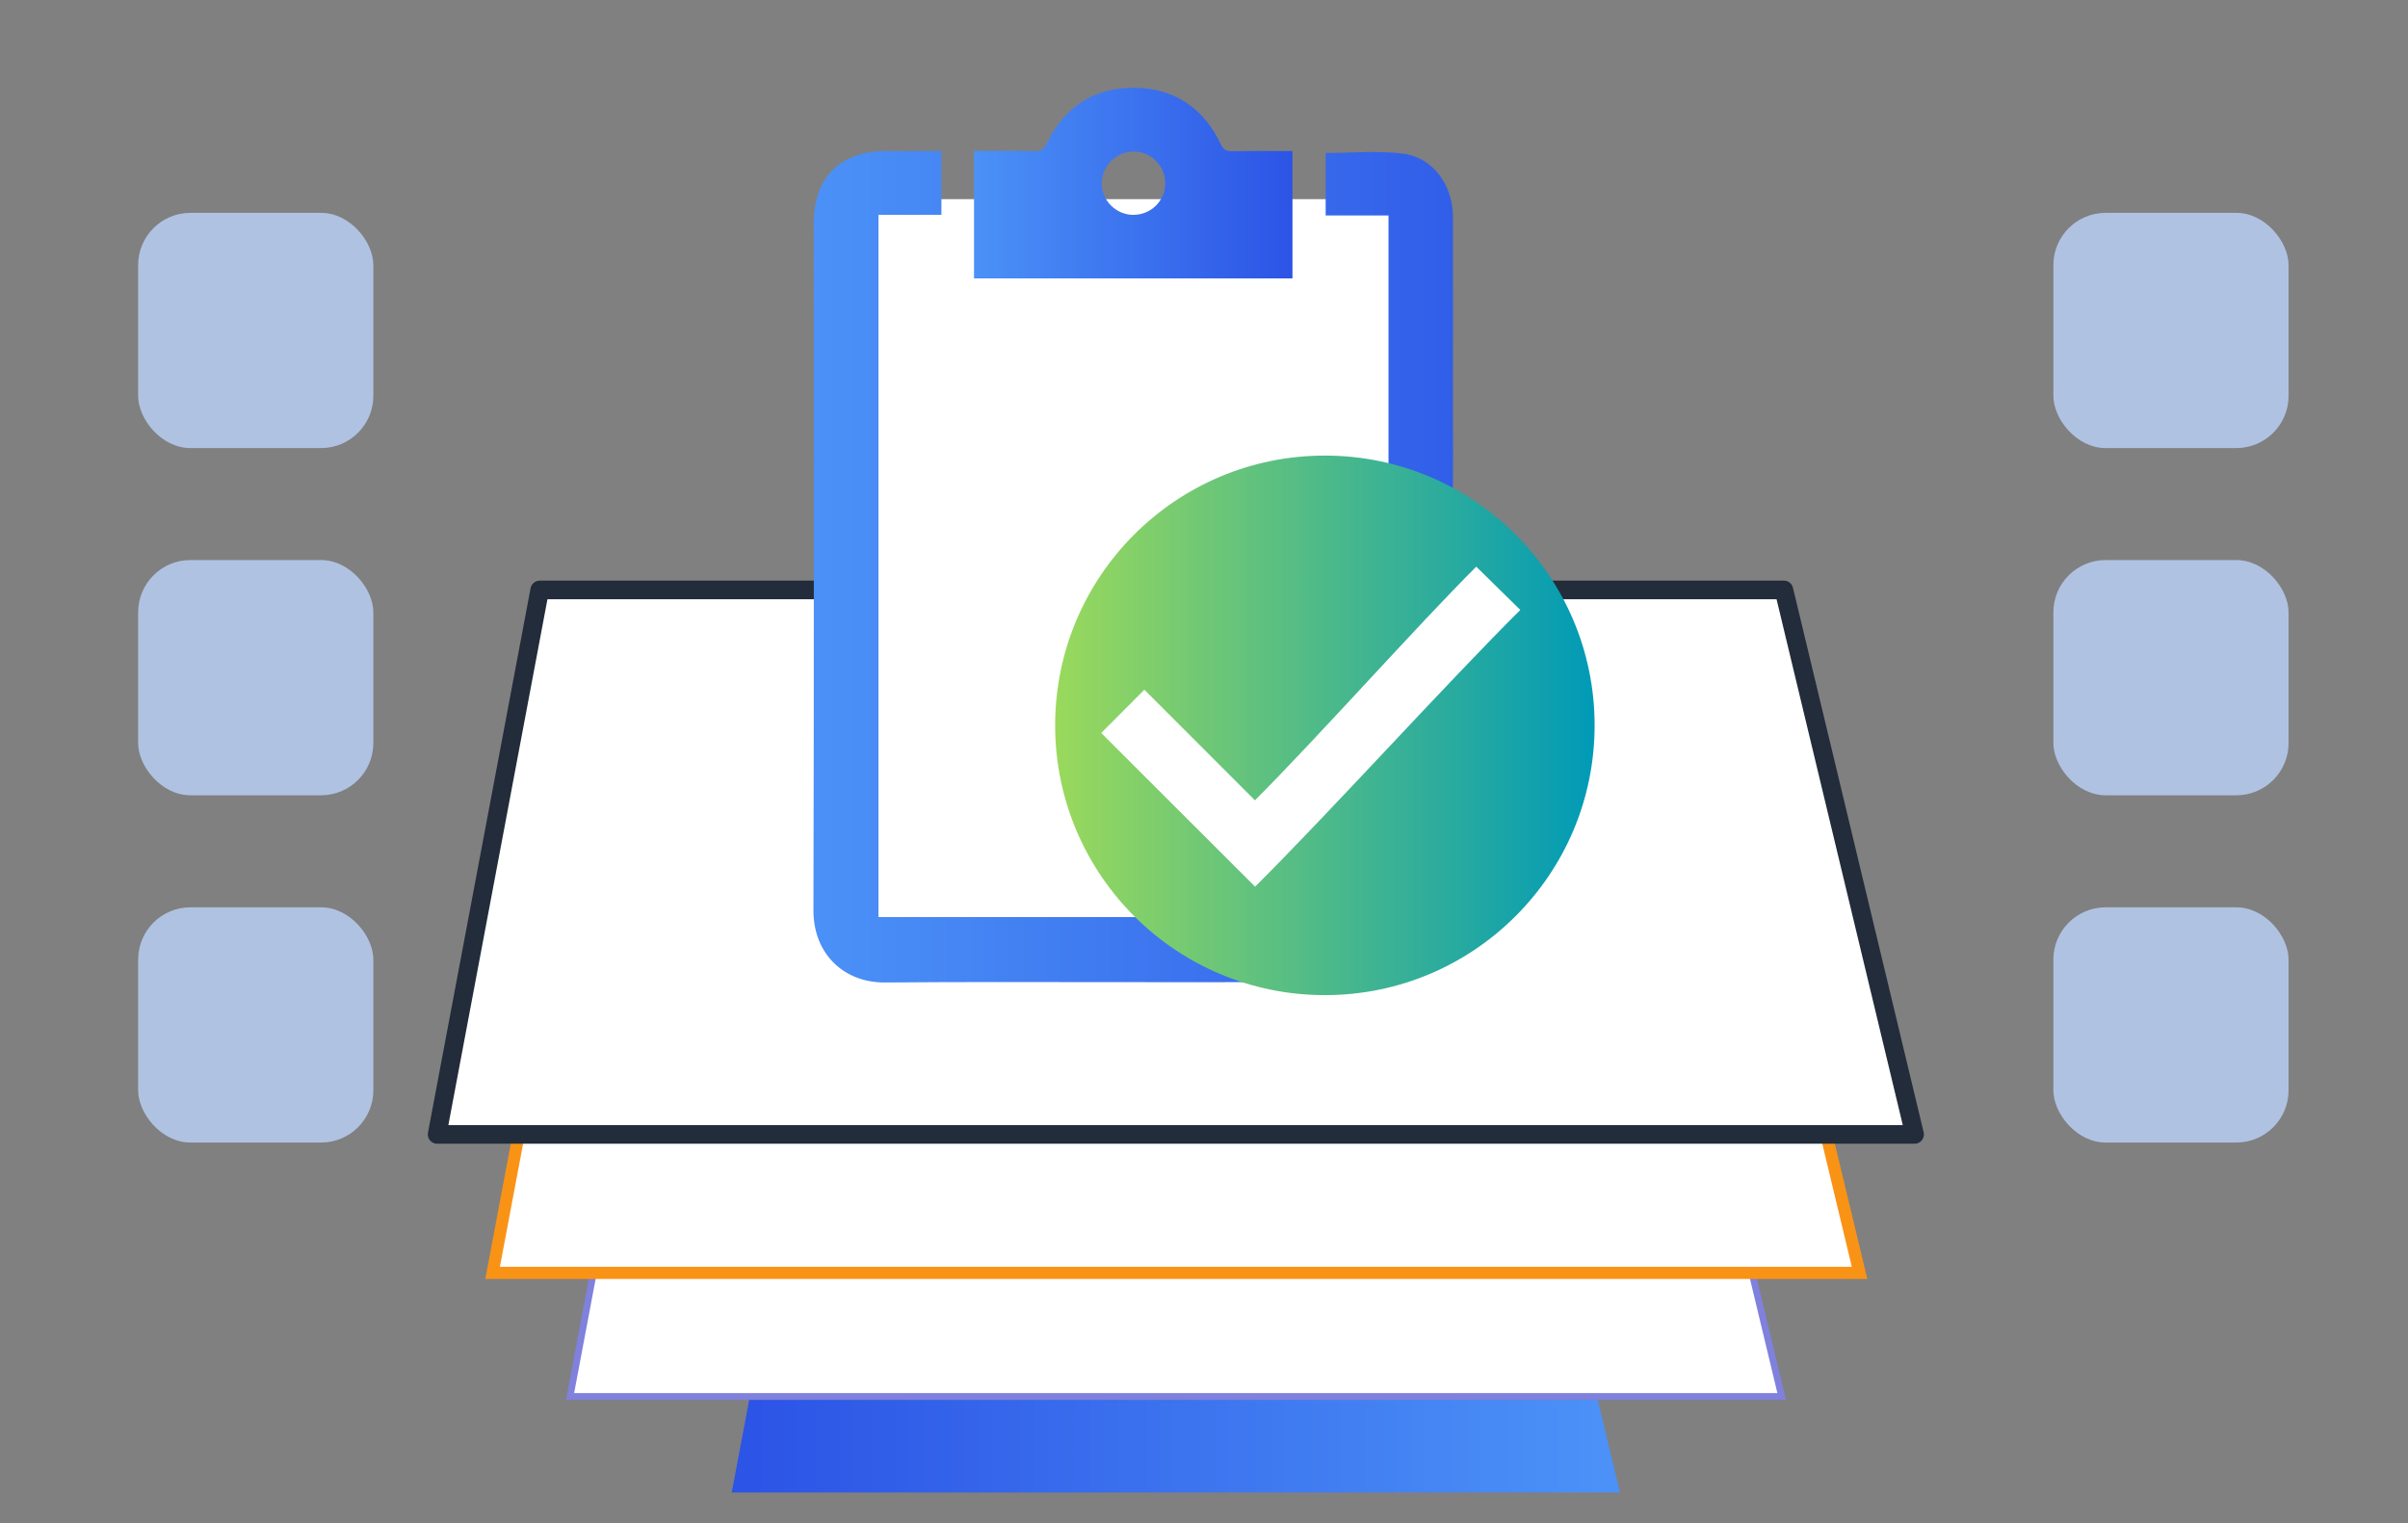<?xml version="1.0" encoding="UTF-8"?>
<svg id="Layer_1" data-name="Layer 1" xmlns="http://www.w3.org/2000/svg" xmlns:xlink="http://www.w3.org/1999/xlink" viewBox="0 0 455.29 288">
  <rect x="0" y="0" width="455.29" height="288" fill="#808080" stroke="none"/>
  <defs>
    <style>
      .cls-1 {
        fill: #b0c2e2;
      }

      .cls-1, .cls-2, .cls-3, .cls-4, .cls-5, .cls-6, .cls-7 {
        stroke-width: 0px;
      }

      .cls-2 {
        fill: url(#linear-gradient);
      }

      .cls-8 {
        stroke: #222c3a;
        stroke-linecap: round;
        stroke-linejoin: round;
        stroke-width: 3.52px;
      }

      .cls-8, .cls-9, .cls-5 {
        fill: #fff;
      }

      .cls-9 {
        stroke: #8080dd;
        stroke-miterlimit: 10;
        stroke-width: 1.28px;
      }

      .cls-3 {
        fill: url(#linear-gradient-2);
      }

      .cls-4 {
        fill: url(#linear-gradient-3);
      }

      .cls-6 {
        fill: #f99316;
      }

      .cls-7 {
        fill: url(#linear-gradient-4);
      }
    </style>
    <linearGradient id="linear-gradient" x1="-8561.71" y1="1184.97" x2="-8561.71" y2="1024.02" gradientTransform="translate(-882.57 8812.93) rotate(90) scale(1 -1)" gradientUnits="userSpaceOnUse">
      <stop offset="0" stop-color="#4b91f7"/>
      <stop offset="1" stop-color="#2c54e6"/>
    </linearGradient>
    <linearGradient id="linear-gradient-2" x1="153.79" y1="1614.28" x2="298.97" y2="1614.28" gradientTransform="translate(0 1721.41) scale(1 -1)" gradientUnits="userSpaceOnUse">
      <stop offset="0" stop-color="#4b91f7"/>
      <stop offset="1" stop-color="#2c54e6"/>
    </linearGradient>
    <linearGradient id="linear-gradient-3" x1="184.16" y1="1686.81" x2="244.38" y2="1686.81" xlink:href="#linear-gradient-2"/>
    <linearGradient id="linear-gradient-4" x1="199.5" y1="1584.28" x2="301.5" y2="1584.28" gradientTransform="translate(0 1721.41) scale(1 -1)" gradientUnits="userSpaceOnUse">
      <stop offset="0" stop-color="#9ad95c"/>
      <stop offset="1" stop-color="#009ab7"/>
    </linearGradient>
  </defs>
  <g>
    <polygon class="cls-2" points="306.3 282.16 291.44 220.28 150.02 220.28 138.35 282.16 306.3 282.16"/>
    <polygon class="cls-9" points="336.87 264.01 316.61 179.61 123.69 179.61 107.78 264.01 336.87 264.01"/>
    <g>
      <polygon class="cls-5" points="93.13 240.64 111.32 144.16 328.43 144.16 351.59 240.64 93.13 240.64"/>
      <path class="cls-6" d="M112.27,145.31h215.25s22.61,94.18,22.61,94.18H94.52s17.75-94.18,17.75-94.18M112.27,143.02h-1.9l-.35,1.87-17.75,94.18-.51,2.72h258.39s2.91,0,2.91,0l-.68-2.83-22.61-94.18-.42-1.76H112.27Z"/>
    </g>
    <polygon class="cls-8" points="362 214.46 337.29 111.53 102.05 111.53 82.65 214.46 362 214.46"/>
  </g>
  <rect class="cls-1" x="388.24" y="40.24" width="44.47" height="44.47" rx="9.88" ry="9.88"/>
  <rect class="cls-1" x="388.24" y="105.88" width="44.47" height="44.47" rx="9.88" ry="9.88"/>
  <rect class="cls-1" x="388.24" y="171.53" width="44.47" height="44.47" rx="9.88" ry="9.88"/>
  <rect class="cls-1" x="26.12" y="40.24" width="44.47" height="44.47" rx="9.88" ry="9.88"/>
  <rect class="cls-1" x="26.12" y="105.88" width="44.47" height="44.47" rx="9.88" ry="9.88"/>
  <rect class="cls-1" x="26.12" y="171.53" width="44.47" height="44.47" rx="9.88" ry="9.88"/>
  <rect class="cls-5" x="164.8" y="37.65" width="102.84" height="135.15"/>
  <g>
    <path class="cls-3" d="M178,28.53v12.08h-11.91v132.76h51.85c-16.62-17.62-21.33-37.71-9.48-59.27,11.56-21.05,30.65-27.94,54.07-23.85v-49.52h-11.88v-11.81c4.92,0,9.86-.48,14.66.13,5.64.72,9.4,5.97,9.41,11.98.02,12.39,0,24.79,0,37.18,0,5.16.05,10.32-.04,15.48-.02,1.36.42,2.1,1.59,2.82,19.98,12.22,28.41,38.7,18.62,59.98-8.69,18.89-23.8,28.87-44.68,29.09-27.61.27-55.23-.07-82.85.16-7.77.06-13.59-5.37-13.56-13.68.12-43.29.06-86.56.06-129.85,0-8.62,4.98-13.62,13.55-13.65h10.57l.02-.02Z"/>
    <path class="cls-4" d="M184.16,52.6v-24.07c3.89,0,7.71-.05,11.52.04,1.19.02,1.73-.39,2.23-1.44,3.31-6.9,8.91-10.57,16.48-10.53,7.58.02,13.14,3.76,16.42,10.65.48,1.01,1.01,1.35,2.1,1.33,3.77-.06,7.53-.02,11.46-.02v24.07h-60.22,0ZM214.29,40.61c3.31.02,6.02-2.64,6.03-5.93.02-3.3-2.67-6.02-5.96-6.03-3.27-.02-6.02,2.69-6.05,5.96-.04,3.27,2.67,5.99,5.97,6.02h.01Z"/>
  </g>
  <circle class="cls-7" cx="250.5" cy="137.13" r="51"/>
  <path class="cls-5" d="M237.31,167.62c14.11-14.03,36.16-38.41,50.14-52.31-2.66-2.62-5.42-5.33-8.33-8.18-11.12,11.08-30.27,32.62-41.85,44.17-7.03-7.05-14.08-14.09-20.9-20.91-2.76,2.77-5.49,5.5-8.16,8.18,9.72,9.71,19.58,19.56,29.1,29.06h0Z"/>
</svg>